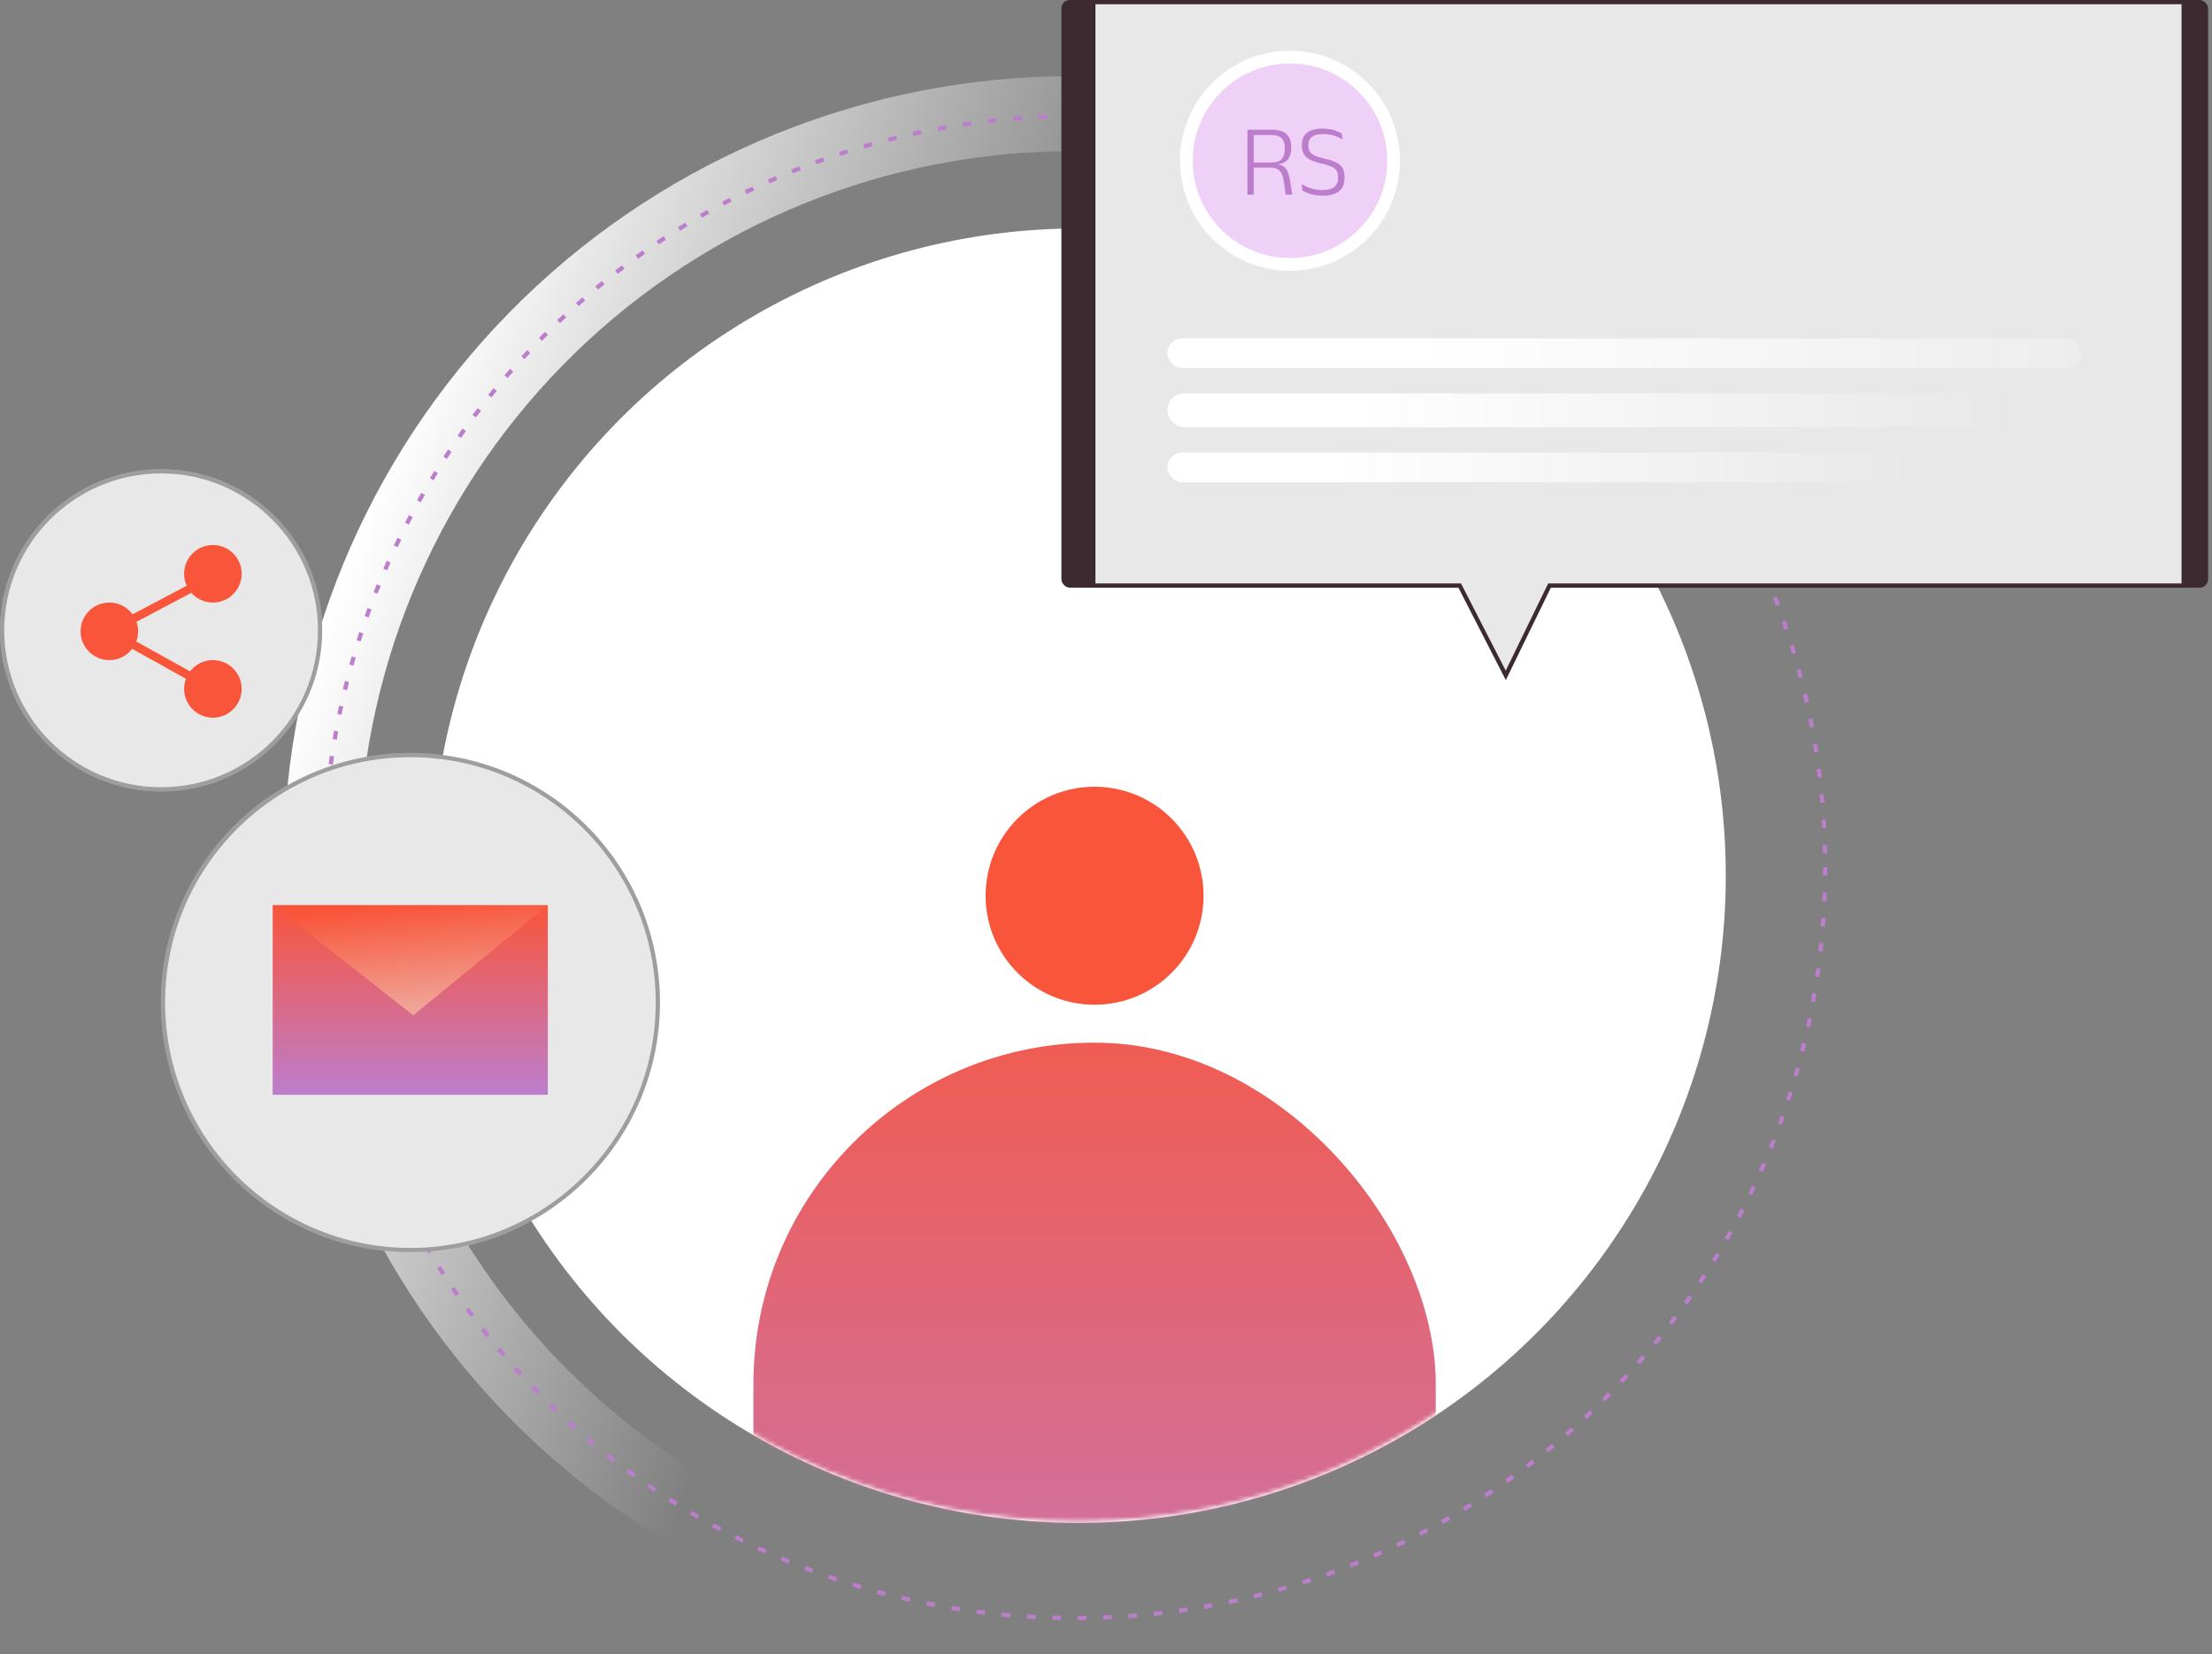 <svg width="523" height="391" viewBox="0 0 523 391" fill="none" xmlns="http://www.w3.org/2000/svg">
<rect x="0" y="0" width="523" height="391" fill="#808080" stroke="none"/>
<circle cx="255.039" cy="207" r="153" fill="white"/>
<mask id="mask0_8940_920" style="mask-type:alpha" maskUnits="userSpaceOnUse" x="101" y="53" width="307" height="307">
<circle cx="254.876" cy="206.703" r="152.927" fill="white"/>
</mask>
<g mask="url(#mask0_8940_920)">
<circle cx="258.798" cy="211.744" r="25.768" fill="#F9553A"/>
<rect x="178.134" y="246.475" width="161.33" height="196.06" rx="80.665" fill="url(#paint0_linear_8940_920)"/>
</g>
<path d="M440.039 204.5C440.039 155.87 421.044 109.162 387.103 74.335C353.162 39.508 306.96 19.315 258.346 18.062C209.732 16.808 162.551 34.593 126.86 67.625C91.17 100.657 69.793 146.323 67.287 194.889C64.781 243.455 81.344 291.079 113.445 327.609C145.546 364.139 190.646 386.686 239.131 390.443C287.616 394.2 335.651 378.87 372.996 347.721C410.342 316.572 434.043 272.068 439.049 223.696L421.404 221.87C416.874 265.641 395.427 305.912 361.634 334.098C327.841 362.285 284.375 376.156 240.501 372.757C196.628 369.357 155.818 348.955 126.77 315.899C97.722 282.844 82.735 239.75 85.002 195.803C87.27 151.857 106.613 110.534 138.909 80.644C171.205 50.754 213.898 34.661 257.889 35.795C301.879 36.929 343.687 55.201 374.399 86.716C405.112 118.23 422.3 160.495 422.3 204.5H440.039Z" fill="url(#paint1_linear_8940_920)"/>
<circle cx="254.039" cy="205" r="177.5" stroke="#BD7DCD" stroke-dasharray="2 4"/>
<circle cx="97.039" cy="237" r="59" fill="#E8E8E8"/>
<circle cx="97.039" cy="237" r="58.5" stroke="black" stroke-opacity="0.32"/>
<rect x="64.473" y="213.986" width="65.052" height="44.814" fill="url(#paint2_linear_8940_920)"/>
<path d="M97.722 240.007L64.473 213.986H129.525L97.722 240.007Z" fill="url(#paint3_linear_8940_920)"/>
<rect x="250.953" width="271.123" height="138.923" rx="2" fill="#3D2A30"/>
<circle cx="275.601" cy="23.527" r="3.361" fill="#DEDEDE"/>
<circle cx="287.921" cy="23.527" r="3.361" fill="#DEDEDE"/>
<circle cx="300.24" cy="23.527" r="3.361" fill="#DEDEDE"/>
<path d="M344.827 138.423H258.5V0.5H516.299V138.423H366.673H366.361L366.224 138.704L356.019 159.651L345.272 138.694L345.132 138.423H344.827Z" fill="#E8E8E8" stroke="#3D2A30"/>
<rect x="276" y="80" width="216" height="7" rx="3.5" fill="url(#paint4_linear_8940_920)"/>
<rect x="276" y="93" width="200" height="8" rx="4" fill="url(#paint5_linear_8940_920)"/>
<rect x="276" y="107" width="176" height="7" rx="3.5" fill="url(#paint6_linear_8940_920)"/>
<circle cx="38.092" cy="149.006" r="38.092" fill="#E8E8E8"/>
<circle cx="38.092" cy="149.006" r="37.592" stroke="black" stroke-opacity="0.32"/>
<path d="M50.336 136.322L25.849 149.245L50.336 162.85" stroke="#F9553A" stroke-width="2"/>
<circle cx="50.337" cy="135.641" r="6.802" fill="#F9553A"/>
<circle cx="25.852" cy="149.245" r="6.802" fill="#F9553A"/>
<circle cx="50.337" cy="162.85" r="6.802" fill="#F9553A"/>
<circle cx="305" cy="38" r="26" fill="white"/>
<circle cx="305" cy="38" r="23" fill="#EFD0F6"/>
<path d="M303.98 46L303.524 42.808C303.436 42.184 303.292 41.636 303.092 41.164C302.892 40.692 302.576 40.32 302.144 40.048C301.72 39.768 301.12 39.628 300.344 39.628H295.964V38.428L300.668 38.416C301.796 38.416 302.596 38.136 303.068 37.576C303.54 37.008 303.776 36.252 303.776 35.308V34.912C303.776 33.968 303.532 33.232 303.044 32.704C302.556 32.176 301.744 31.912 300.608 31.912H295.904V30.664H300.8C302.368 30.664 303.508 31.024 304.22 31.744C304.932 32.464 305.288 33.444 305.288 34.684V35.116C305.288 36.14 305.036 36.988 304.532 37.66C304.036 38.324 303.204 38.708 302.036 38.812L302.024 38.956L301.376 38.716C302.256 38.78 302.936 38.976 303.416 39.304C303.896 39.632 304.248 40.08 304.472 40.648C304.704 41.208 304.88 41.872 305 42.64L305.528 46H303.98ZM294.944 46V30.664H296.42V38.812V39.388V46H294.944ZM312.736 46.252C312 46.252 311.324 46.188 310.708 46.06C310.1 45.932 309.56 45.776 309.088 45.592C308.624 45.4 308.236 45.212 307.924 45.028L307.768 43.516C308.368 43.9 309.08 44.232 309.904 44.512C310.736 44.792 311.652 44.932 312.652 44.932C313.892 44.932 314.82 44.696 315.436 44.224C316.06 43.744 316.372 43.036 316.372 42.1V41.872C316.372 41.256 316.252 40.752 316.012 40.36C315.772 39.968 315.372 39.644 314.812 39.388C314.252 39.124 313.484 38.888 312.508 38.68C311.34 38.416 310.412 38.104 309.724 37.744C309.036 37.384 308.544 36.932 308.248 36.388C307.952 35.844 307.804 35.172 307.804 34.372V34.276C307.804 33.044 308.2 32.092 308.992 31.42C309.792 30.748 311.004 30.412 312.628 30.412C313.716 30.412 314.64 30.532 315.4 30.772C316.168 31.012 316.784 31.272 317.248 31.552L317.392 32.956C316.84 32.612 316.188 32.316 315.436 32.068C314.684 31.82 313.812 31.696 312.82 31.696C311.988 31.696 311.316 31.8 310.804 32.008C310.292 32.216 309.916 32.516 309.676 32.908C309.444 33.3 309.328 33.768 309.328 34.312V34.372C309.328 34.924 309.44 35.392 309.664 35.776C309.888 36.16 310.28 36.488 310.84 36.76C311.408 37.032 312.208 37.288 313.24 37.528C314.392 37.784 315.304 38.084 315.976 38.428C316.648 38.764 317.132 39.204 317.428 39.748C317.732 40.292 317.884 40.996 317.884 41.86V42.124C317.884 43.476 317.452 44.504 316.588 45.208C315.724 45.904 314.44 46.252 312.736 46.252Z" fill="#BD7DCD"/>
<defs>
<linearGradient id="paint0_linear_8940_920" x1="258.799" y1="246.475" x2="258.799" y2="442.535" gradientUnits="userSpaceOnUse">
<stop stop-color="#F05C52"/>
<stop offset="1" stop-color="#BD7DCD"/>
</linearGradient>
<linearGradient id="paint1_linear_8940_920" x1="67.039" y1="173.697" x2="209.854" y2="226.902" gradientUnits="userSpaceOnUse">
<stop stop-color="white"/>
<stop offset="1" stop-color="white" stop-opacity="0"/>
</linearGradient>
<linearGradient id="paint2_linear_8940_920" x1="96.999" y1="213.986" x2="96.999" y2="258.8" gradientUnits="userSpaceOnUse">
<stop stop-color="#F9553A"/>
<stop offset="1" stop-color="#BD7DCD"/>
</linearGradient>
<linearGradient id="paint3_linear_8940_920" x1="96.999" y1="213.986" x2="100.89" y2="259.227" gradientUnits="userSpaceOnUse">
<stop stop-color="#F9553A"/>
<stop offset="1" stop-color="#E8E8E8"/>
</linearGradient>
<linearGradient id="paint4_linear_8940_920" x1="276" y1="83.5" x2="537" y2="84" gradientUnits="userSpaceOnUse">
<stop offset="0.22" stop-color="white"/>
<stop offset="1" stop-color="#E8E8E8"/>
</linearGradient>
<linearGradient id="paint5_linear_8940_920" x1="276" y1="97" x2="476" y2="97" gradientUnits="userSpaceOnUse">
<stop offset="0.22" stop-color="white"/>
<stop offset="1" stop-color="#E8E8E8"/>
</linearGradient>
<linearGradient id="paint6_linear_8940_920" x1="276" y1="110.5" x2="452" y2="110.5" gradientUnits="userSpaceOnUse">
<stop offset="0.22" stop-color="white"/>
<stop offset="1" stop-color="#E8E8E8"/>
</linearGradient>
</defs>
</svg>
